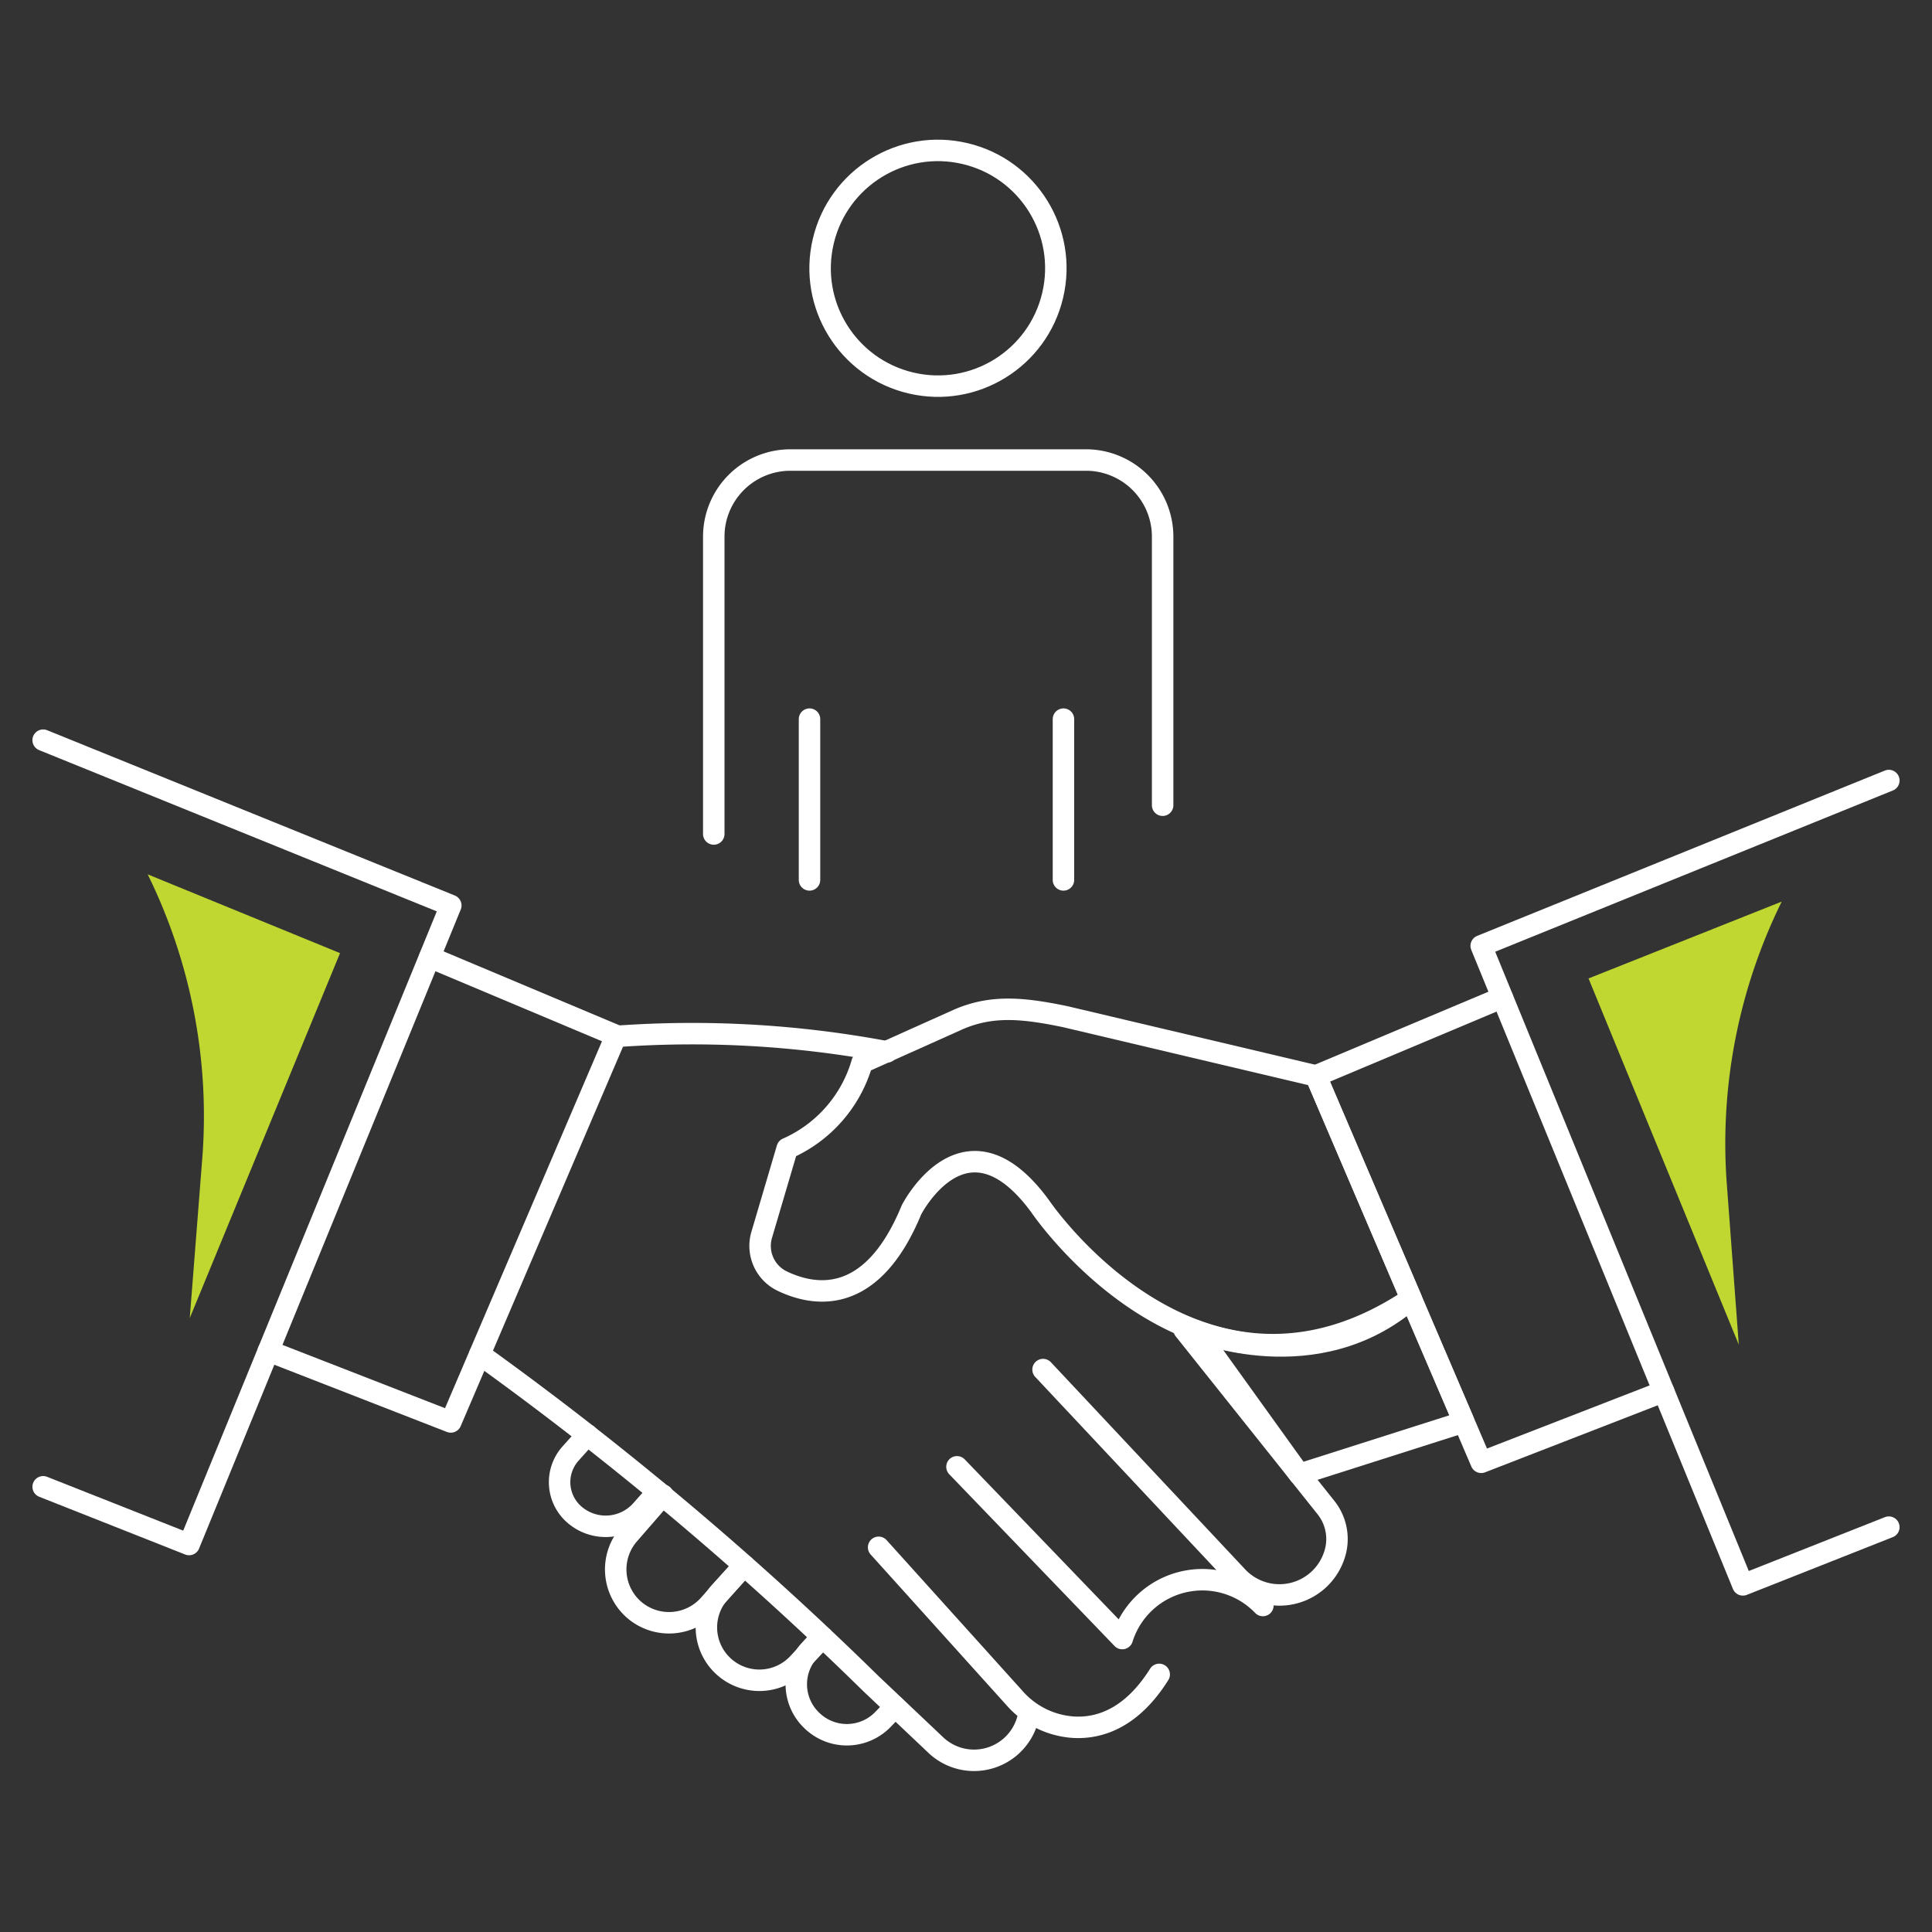 <svg id="Layer_1" data-name="Layer 1" xmlns="http://www.w3.org/2000/svg" viewBox="0 0 90 90"><rect x="0" y="0" width="90" height="90" fill="#333333" stroke="none"/><defs><style>.cls-1{fill:none;stroke:#fff;stroke-linecap:round;stroke-linejoin:round;}.cls-2{fill:#bfd730;}</style></defs><title>Flip Box Icons</title><line class="cls-1" x1="49.54" y1="33.5" x2="49.54" y2="40.99"/><line class="cls-1" x1="37.71" y1="33.5" x2="37.71" y2="40.99"/><circle class="cls-1" cx="43.7" cy="12.49" r="5.49" transform="translate(21.5 52.16) rotate(-76.72)"/><path class="cls-1" d="M33.25,38.85V25a3.57,3.57,0,0,1,3.57-3.57H50.59A3.57,3.57,0,0,1,54.16,25V37.51"/><path class="cls-1" d="M65.74,60.5c-9.9,6.64-17.28-4.3-17.28-4.3-3.49-4.78-6,.16-6,.16-1.84,4.47-4.5,4.06-6.06,3.3a1.82,1.82,0,0,1-.91-2.16l1.18-4a6.26,6.26,0,0,0,3.49-4l4.46-2c1.59-.7,3.07-.54,5-.14L61.3,50.12Z"/><path class="cls-1" d="M68.19,66.24l-7.66,2.44L55.73,62s5.61,2.32,10-1.49Z"/><polyline class="cls-1" points="20.02 44.59 28.7 48.24 21 66.24 12.5 62.93"/><polyline class="cls-1" points="69.98 46.47 61.3 50.12 69 68.12 77.5 64.82"/><path class="cls-1" d="M55.16,61.94l6.61,8.29a2.35,2.35,0,0,1,.38,2.24h0a2.69,2.69,0,0,1-4.49,1L48.59,63.8"/><path class="cls-1" d="M44.58,68.33l7.7,8a3.91,3.91,0,0,1,6.55-1.54l0-.13"/><path class="cls-1" d="M40.93,72.08l6.31,7A4,4,0,0,0,50,80.46c1.19.07,2.7-.39,4-2.46"/><path class="cls-1" d="M41.32,49a49,49,0,0,0-12.62-.72"/><path class="cls-1" d="M22.35,63.09A156.11,156.11,0,0,1,40.57,78.43l3,2.84a2.59,2.59,0,0,0,4.35-1.38.25.25,0,0,1,0-.08"/><path class="cls-1" d="M27.36,66.84l-.78.87a2,2,0,0,0,.23,2.89h0a2.22,2.22,0,0,0,3.07-.25l.76-.86"/><path class="cls-1" d="M34.66,72.93,33,74.79a2.49,2.49,0,0,1-3.46.2h0a2.49,2.49,0,0,1-.25-3.51l1.59-1.83"/><path class="cls-1" d="M34.66,72.93l-1.1,1.21a2.46,2.46,0,0,0,.13,3.47h0a2.47,2.47,0,0,0,3.48-.11l1.15-1.23"/><path class="cls-1" d="M41.7,79.51l-.61.63a2.34,2.34,0,0,1-3.28,0h0a2.33,2.33,0,0,1-.08-3.28l.43-.47"/><polyline class="cls-1" points="2.01 69.26 8.81 71.95 21 42.18 2.01 34.48"/><polyline class="cls-1" points="87.99 71.14 81.19 73.83 69 44.06 87.99 36.36"/><path class="cls-2" d="M6.88,40.73h0A25.51,25.51,0,0,1,9.42,54l-.58,7.4,7-17Z"/><path class="cls-2" d="M83,42h0a25.46,25.46,0,0,0-2.55,13.27L81,62.64,74,45.58Z"/></svg>